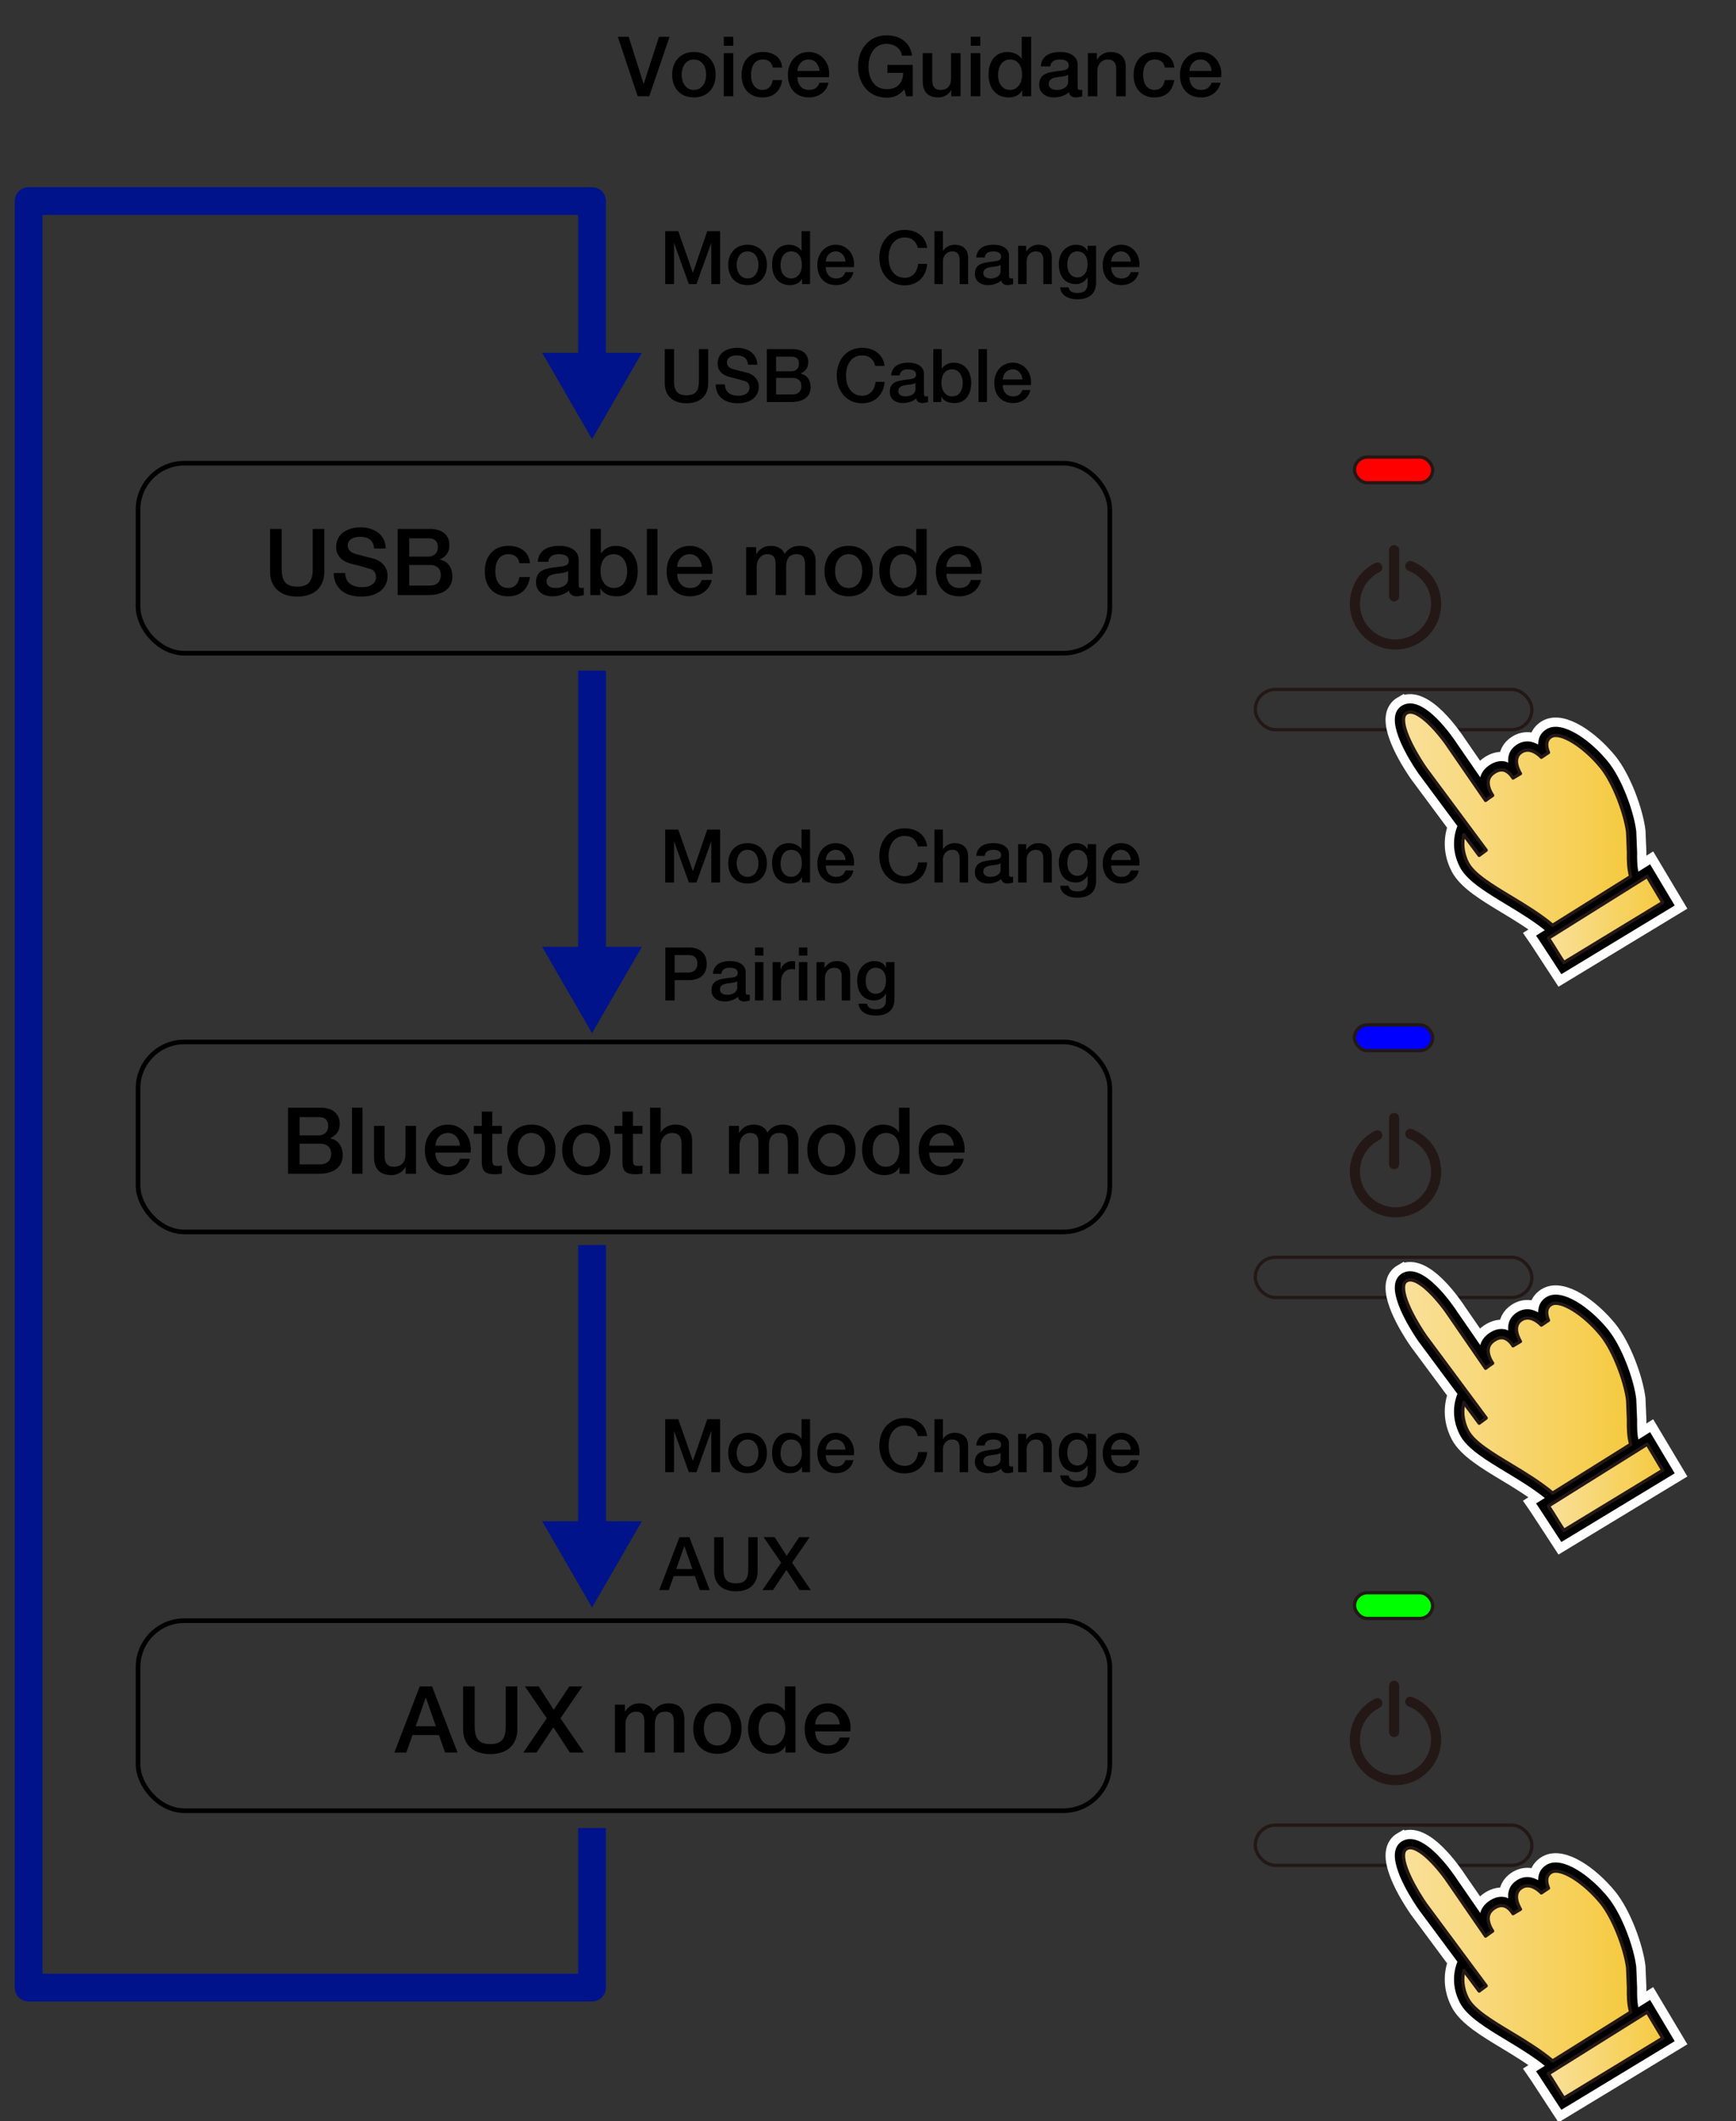 <?xml version="1.0" encoding="UTF-8"?>
<svg id="_レイヤー_1" data-name="レイヤー_1" xmlns="http://www.w3.org/2000/svg" version="1.1" xmlns:xlink="http://www.w3.org/1999/xlink" viewBox="0 0 375 458.113">
  <rect x="0" y="0" width="375" height="458.113" fill="#333333" stroke="none"/>
  <!-- Generator: Adobe Illustrator 29.1.0, SVG Export Plug-In . SVG Version: 2.1.0 Build 142)  -->
  <defs>
    <linearGradient id="_新規グラデーションスウォッチ_2" data-name="新規グラデーションスウォッチ 2" x1="334.48" y1="198.592" x2="359.175" y2="198.592" gradientUnits="userSpaceOnUse">
      <stop offset="0" stop-color="#f9e09a"/>
      <stop offset="1" stop-color="#f5ca40"/>
    </linearGradient>
    <linearGradient id="_新規グラデーションスウォッチ_21" data-name="新規グラデーションスウォッチ 2" x1="303.167" y1="176.824" x2="352.246" y2="176.824" xlink:href="#_新規グラデーションスウォッチ_2"/>
    <linearGradient id="_新規グラデーションスウォッチ_22" data-name="新規グラデーションスウォッチ 2" y1="321.234" y2="321.234" xlink:href="#_新規グラデーションスウォッチ_2"/>
    <linearGradient id="_新規グラデーションスウォッチ_23" data-name="新規グラデーションスウォッチ 2" x1="303.167" y1="299.465" x2="352.246" y2="299.465" xlink:href="#_新規グラデーションスウォッチ_2"/>
    <linearGradient id="_新規グラデーションスウォッチ_24" data-name="新規グラデーションスウォッチ 2" y1="443.875" y2="443.875" xlink:href="#_新規グラデーションスウォッチ_2"/>
    <linearGradient id="_新規グラデーションスウォッチ_25" data-name="新規グラデーションスウォッチ 2" x1="303.167" y1="422.107" x2="352.246" y2="422.107" xlink:href="#_新規グラデーションスウォッチ_2"/>
  </defs>
  <g>
    <g>
      <path d="M60.839,114.236v8.442c0,2.48.6,4.021,3.361,4.021,2.72,0,3.36-1.48,3.36-3.961v-8.502h2.501v9.242c0,3.581-2.441,5.381-5.861,5.381-3.401,0-5.861-1.82-5.861-5.381v-9.242h2.5Z"/>
      <path d="M83.321,118.458h-2.5v-.02c-.16-1.681-1.16-2.5-3.081-2.5-1.5,0-2.621.66-2.621,1.86,0,.94.6,1.56,1.82,1.88l3.821,1c1.221.32,2.961,1.48,2.961,3.701,0,2.821-2.321,4.481-5.681,4.481-3.581,0-5.901-1.82-5.961-5.101h2.5c.02,2.041,1.44,3.061,3.621,3.061,1.92,0,3.021-.9,3.021-2.161,0-.9-.44-1.521-1.18-1.76-.8-.26-1.42-.44-4.081-1.12-2.261-.561-3.341-1.821-3.341-3.681,0-2.9,2.621-4.201,5.221-4.201,3.101,0,5.461,1.68,5.481,4.561Z"/>
      <path d="M92.92,114.236c2.46,0,4.161,1.2,4.161,3.541,0,1.44-.7,2.42-2.041,3.041v.04c1.721.38,2.681,1.74,2.681,3.681,0,2.561-2,3.981-5.161,3.981h-6.661v-14.283h7.021ZM92.52,120.218c1.141,0,2.061-.7,2.061-2,0-1.32-.66-1.94-2.021-1.94h-4.161v3.941h4.121ZM92.88,126.479c1.42,0,2.34-.82,2.34-2.26,0-1.46-.96-2.201-2.34-2.201h-4.481v4.461h4.481Z"/>
      <path d="M114.481,121.638h-2.281c-.18-1.24-1.04-1.94-2.36-1.94-1.76,0-2.841,1.26-2.841,3.761,0,2,.96,3.541,2.741,3.541,1.3,0,2.221-.8,2.46-2.36h2.281c-.44,2.721-2.121,4.161-4.741,4.161-3.021,0-5.021-2.041-5.021-5.341s1.84-5.561,5.101-5.561c2.681,0,4.441,1.38,4.661,3.741Z"/>
      <path d="M125.001,120.838v5.441c0,.541.12.72.62.72.12,0,.32,0,.48-.04v1.581c-.58.16-1.18.26-1.44.26-1,0-1.6-.4-1.76-1.26-.82.82-2.321,1.26-3.581,1.26-2.04,0-3.541-1.121-3.541-3.021,0-1.94,1.14-2.7,2.681-3.021.78-.16,1.64-.26,2.601-.38,1.38-.16,1.8-.48,1.8-1.28,0-.9-.72-1.4-2.141-1.4-1.4,0-2.18.6-2.28,1.64h-2.281c.16-2.26,1.801-3.44,4.701-3.44,2.5,0,4.141,1.18,4.141,2.94ZM120.02,126.999c1.561,0,2.701-.78,2.701-1.9v-1.76c-.62.38-.92.38-2.5.58-1.5.18-2.161.72-2.161,1.661,0,.86.72,1.42,1.96,1.42Z"/>
      <path d="M129.799,114.236v5.281h.04c.66-1,1.88-1.62,3.081-1.62,3.221,0,4.841,2.38,4.841,5.501,0,2.781-1.38,5.401-4.461,5.401-1.42,0-2.841-.36-3.581-1.701h-.04v1.42h-2.161v-14.283h2.28ZM132.62,126.999c2.061,0,2.861-1.84,2.861-3.641,0-1.74-.9-3.661-2.881-3.661-2.121,0-2.88,1.8-2.88,3.661,0,1.78.88,3.641,2.9,3.641Z"/>
      <path d="M142.019,114.236v14.283h-2.28v-14.283h2.28Z"/>
      <path d="M153.92,123.158c0,.26-.02.521-.04.78h-7.602c0,1.701.98,3.061,2.781,3.061,1.26,0,2.101-.52,2.521-1.72h2.161c-.46,2.221-2.421,3.521-4.681,3.521-3.261,0-5.061-2.281-5.061-5.421,0-2.98,1.92-5.481,5.001-5.481,2.921,0,4.921,2.4,4.921,5.261ZM151.6,122.438c-.12-1.44-1.06-2.74-2.621-2.74-1.6,0-2.621,1.22-2.701,2.74h5.321Z"/>
      <path d="M169.48,119.618c.8-1.14,1.86-1.72,3.261-1.72,2.261,0,3.441,1.14,3.441,3.4v7.222h-2.281v-6.241c0-1.46-.14-2.581-1.88-2.581-1.66,0-2.2,1.2-2.2,2.681v6.141h-2.281v-6.721c0-1.28-.4-2.101-1.8-2.101-1.44,0-2.28,1.3-2.28,2.621v6.201h-2.281v-10.342h2.161v1.44h.06c.8-1.18,1.74-1.72,3.181-1.72,1.2,0,2.44.52,2.9,1.72Z"/>
      <path d="M188.541,123.338c0,3.221-1.98,5.461-5.221,5.461s-5.221-2.221-5.221-5.461c0-3.161,1.98-5.441,5.221-5.441s5.221,2.28,5.221,5.441ZM183.32,126.999c2.021,0,2.94-1.86,2.94-3.661,0-1.84-.9-3.641-2.96-3.641-1.98,0-2.921,1.82-2.921,3.641,0,1.78.92,3.661,2.941,3.661Z"/>
      <path d="M200.181,114.236v14.283h-2.161v-1.4h-.04c-.62,1.14-1.8,1.681-3.201,1.681-2.96,0-4.841-2.101-4.841-5.521s1.92-5.381,4.481-5.381c1.48,0,2.82.62,3.441,1.62h.04v-5.281h2.281ZM195.08,126.999c1.82,0,2.9-1.6,2.9-3.661,0-2.24-1.06-3.641-2.88-3.641s-2.881,1.56-2.881,3.761c0,2,1.081,3.541,2.861,3.541Z"/>
      <path d="M212.08,123.158c0,.26-.02.521-.04.78h-7.602c0,1.701.98,3.061,2.781,3.061,1.26,0,2.101-.52,2.521-1.72h2.161c-.46,2.221-2.421,3.521-4.681,3.521-3.261,0-5.061-2.281-5.061-5.421,0-2.98,1.92-5.481,5.001-5.481,2.921,0,4.921,2.4,4.921,5.261ZM209.76,122.438c-.12-1.44-1.06-2.74-2.621-2.74-1.6,0-2.621,1.22-2.701,2.74h5.321Z"/>
    </g>
    <rect x="29.825" y="100.038" width="209.906" height="41.038" rx="10" ry="10" fill="none" stroke="#000" stroke-miterlimit="10"/>
  </g>
  <g>
    <g>
      <path d="M69.231,239.236c2.46,0,4.161,1.2,4.161,3.541,0,1.44-.7,2.42-2.041,3.041v.04c1.721.38,2.681,1.74,2.681,3.681,0,2.561-2,3.981-5.161,3.981h-6.661v-14.283h7.021ZM68.831,245.218c1.141,0,2.061-.7,2.061-2,0-1.32-.66-1.94-2.021-1.94h-4.161v3.941h4.121ZM69.191,251.479c1.42,0,2.34-.82,2.34-2.26,0-1.46-.96-2.201-2.34-2.201h-4.481v4.461h4.481Z"/>
      <path d="M78.31,239.236v14.283h-2.28v-14.283h2.28Z"/>
      <path d="M83.07,243.177v6.421c0,1.541.58,2.4,1.98,2.4,1.701,0,2.541-1.02,2.541-2.74v-6.082h2.281v10.342h-2.241v-1.44h-.04c-.6,1.061-1.78,1.721-2.96,1.721-2.641,0-3.841-1.34-3.841-3.961v-6.662h2.281Z"/>
      <path d="M101.691,248.158c0,.26-.02.521-.04.78h-7.602c0,1.701.98,3.061,2.781,3.061,1.26,0,2.101-.52,2.521-1.72h2.161c-.46,2.221-2.421,3.521-4.681,3.521-3.261,0-5.061-2.281-5.061-5.421,0-2.98,1.92-5.481,5.001-5.481,2.921,0,4.921,2.4,4.921,5.261ZM99.371,247.438c-.12-1.44-1.06-2.74-2.621-2.74-1.6,0-2.621,1.22-2.701,2.74h5.321Z"/>
      <path d="M106.35,240.077v3.101h2.06v1.7h-2.06v5.642c0,1.08.26,1.3,1.14,1.3.42,0,.84-.04.92-.08v1.76c-.9.1-1.16.12-1.48.12-2.181,0-2.861-.7-2.861-2.781v-5.961h-1.72v-1.7h1.72v-3.101h2.281Z"/>
      <path d="M120.011,248.338c0,3.221-1.98,5.461-5.221,5.461s-5.221-2.221-5.221-5.461c0-3.161,1.98-5.441,5.221-5.441s5.221,2.28,5.221,5.441ZM114.79,251.999c2.021,0,2.94-1.86,2.94-3.661,0-1.84-.9-3.641-2.96-3.641-1.98,0-2.921,1.82-2.921,3.641,0,1.78.92,3.661,2.941,3.661Z"/>
      <path d="M131.871,248.338c0,3.221-1.98,5.461-5.221,5.461s-5.221-2.221-5.221-5.461c0-3.161,1.98-5.441,5.221-5.441s5.221,2.28,5.221,5.441ZM126.65,251.999c2.021,0,2.94-1.86,2.94-3.661,0-1.84-.9-3.641-2.96-3.641-1.98,0-2.921,1.82-2.921,3.641,0,1.78.92,3.661,2.941,3.661Z"/>
      <path d="M136.729,240.077v3.101h2.061v1.7h-2.061v5.642c0,1.08.26,1.3,1.141,1.3.42,0,.84-.04.92-.08v1.76c-.9.1-1.16.12-1.48.12-2.181,0-2.861-.7-2.861-2.781v-5.961h-1.72v-1.7h1.72v-3.101h2.28Z"/>
      <path d="M142.709,239.236v5.301h.04c.66-1.04,1.821-1.64,3.121-1.64,2.38,0,3.641,1.38,3.641,3.44v7.182h-2.28v-6.401c0-1.32-.4-2.42-2.021-2.42-1.581,0-2.5,1.3-2.5,2.661v6.161h-2.281v-14.283h2.281Z"/>
      <path d="M165.77,244.618c.8-1.14,1.86-1.72,3.261-1.72,2.261,0,3.441,1.14,3.441,3.4v7.222h-2.281v-6.241c0-1.46-.14-2.581-1.88-2.581-1.66,0-2.2,1.2-2.2,2.681v6.141h-2.281v-6.721c0-1.28-.4-2.101-1.8-2.101-1.44,0-2.28,1.3-2.28,2.621v6.201h-2.281v-10.342h2.161v1.44h.06c.8-1.18,1.74-1.72,3.181-1.72,1.2,0,2.44.52,2.9,1.72Z"/>
      <path d="M184.831,248.338c0,3.221-1.98,5.461-5.221,5.461s-5.221-2.221-5.221-5.461c0-3.161,1.98-5.441,5.221-5.441s5.221,2.28,5.221,5.441ZM179.609,251.999c2.021,0,2.94-1.86,2.94-3.661,0-1.84-.9-3.641-2.96-3.641-1.98,0-2.921,1.82-2.921,3.641,0,1.78.92,3.661,2.941,3.661Z"/>
      <path d="M196.47,239.236v14.283h-2.161v-1.4h-.04c-.62,1.14-1.8,1.681-3.201,1.681-2.96,0-4.841-2.101-4.841-5.521s1.92-5.381,4.481-5.381c1.48,0,2.821.62,3.441,1.62h.04v-5.281h2.281ZM191.369,251.999c1.82,0,2.9-1.6,2.9-3.661,0-2.24-1.06-3.641-2.88-3.641s-2.881,1.56-2.881,3.761c0,2,1.081,3.541,2.861,3.541Z"/>
      <path d="M208.37,248.158c0,.26-.02.521-.04.78h-7.602c0,1.701.98,3.061,2.781,3.061,1.26,0,2.101-.52,2.521-1.72h2.161c-.46,2.221-2.421,3.521-4.681,3.521-3.261,0-5.061-2.281-5.061-5.421,0-2.98,1.92-5.481,5.001-5.481,2.921,0,4.921,2.4,4.921,5.261ZM206.049,247.438c-.12-1.44-1.06-2.74-2.621-2.74-1.6,0-2.621,1.22-2.701,2.74h5.321Z"/>
    </g>
    <rect x="29.825" y="225.038" width="209.906" height="41.038" rx="10" ry="10" fill="none" stroke="#000" stroke-miterlimit="10"/>
  </g>
  <g>
    <g>
      <path d="M93.331,364.236l5.501,14.283h-2.681l-1.34-3.78h-5.701l-1.34,3.78h-2.581l5.481-14.283h2.661ZM91.95,366.697l-2.161,6.142h4.361l-2.14-6.142h-.06Z"/>
      <path d="M102.529,364.236v8.442c0,2.48.6,4.021,3.361,4.021,2.72,0,3.36-1.48,3.36-3.961v-8.502h2.501v9.242c0,3.581-2.441,5.381-5.861,5.381-3.401,0-5.861-1.82-5.861-5.381v-9.242h2.5Z"/>
      <path d="M116.369,364.236l3.241,5.041,3.381-5.041h2.8l-4.721,6.882,5.061,7.401h-3.041l-3.561-5.461-3.621,5.461h-2.861l5.061-7.401-4.721-6.882h2.98Z"/>
      <path d="M141.13,369.618c.8-1.141,1.86-1.721,3.261-1.721,2.261,0,3.441,1.141,3.441,3.4v7.222h-2.281v-6.241c0-1.46-.14-2.58-1.88-2.58-1.66,0-2.2,1.2-2.2,2.681v6.141h-2.281v-6.721c0-1.28-.4-2.101-1.8-2.101-1.44,0-2.28,1.3-2.28,2.62v6.201h-2.281v-10.342h2.161v1.44h.06c.8-1.181,1.74-1.721,3.181-1.721,1.2,0,2.44.521,2.9,1.721Z"/>
      <path d="M160.19,373.339c0,3.221-1.98,5.461-5.221,5.461s-5.221-2.221-5.221-5.461c0-3.161,1.98-5.441,5.221-5.441s5.221,2.28,5.221,5.441ZM154.969,376.999c2.021,0,2.94-1.86,2.94-3.66,0-1.841-.9-3.641-2.96-3.641-1.98,0-2.921,1.82-2.921,3.641,0,1.78.92,3.66,2.941,3.66Z"/>
      <path d="M171.83,364.236v14.283h-2.161v-1.4h-.04c-.62,1.141-1.8,1.681-3.201,1.681-2.96,0-4.841-2.101-4.841-5.521s1.92-5.381,4.481-5.381c1.48,0,2.82.62,3.441,1.62h.04v-5.281h2.281ZM166.729,376.999c1.82,0,2.9-1.6,2.9-3.66,0-2.24-1.06-3.641-2.88-3.641s-2.881,1.56-2.881,3.761c0,2,1.081,3.54,2.861,3.54Z"/>
      <path d="M183.729,373.158c0,.261-.02.521-.04.78h-7.602c0,1.701.98,3.061,2.781,3.061,1.26,0,2.101-.52,2.521-1.72h2.161c-.46,2.221-2.421,3.521-4.681,3.521-3.261,0-5.061-2.28-5.061-5.421,0-2.98,1.92-5.481,5.001-5.481,2.921,0,4.921,2.4,4.921,5.261ZM181.409,372.438c-.12-1.44-1.06-2.74-2.621-2.74-1.6,0-2.621,1.22-2.701,2.74h5.321Z"/>
    </g>
    <rect x="29.825" y="350.038" width="209.906" height="41.038" rx="10" ry="10" fill="none" stroke="#000" stroke-miterlimit="10"/>
  </g>
  <g>
    <line x1="127.887" y1="268.906" x2="127.887" y2="331.708" fill="none" stroke="#00138b" stroke-miterlimit="10" stroke-width="6"/>
    <polygon points="117.116 328.557 127.886 347.208 138.656 328.557 117.116 328.557" fill="#00138b"/>
  </g>
  <g>
    <line x1="127.887" y1="144.849" x2="127.887" y2="207.651" fill="none" stroke="#00138b" stroke-miterlimit="10" stroke-width="6"/>
    <polygon points="117.116 204.5 127.886 223.151 138.656 204.5 117.116 204.5" fill="#00138b"/>
  </g>
  <g>
    <polyline points="127.887 394.811 127.887 429.283 6.189 429.283 6.189 43.434 127.887 43.434 127.887 79.349" fill="none" stroke="#00138b" stroke-linejoin="round" stroke-width="6"/>
    <polygon points="117.116 76.198 127.886 94.849 138.656 76.198 117.116 76.198" fill="#00138b"/>
  </g>
  <g>
    <path d="M146.511,49.93l3.153,8.948h.032l3.073-8.948h2.785v11.429h-1.905v-8.819h-.032l-3.169,8.819h-1.649l-3.169-8.819h-.032v8.819h-1.905v-11.429h2.817Z"/>
    <path d="M165.665,57.213c0,2.577-1.584,4.37-4.178,4.37s-4.178-1.777-4.178-4.37c0-2.529,1.584-4.354,4.178-4.354s4.178,1.825,4.178,4.354ZM161.487,60.142c1.617,0,2.353-1.489,2.353-2.929,0-1.473-.72-2.914-2.369-2.914-1.584,0-2.337,1.457-2.337,2.914,0,1.424.736,2.929,2.353,2.929Z"/>
    <path d="M174.977,49.93v11.429h-1.729v-1.121h-.032c-.496.913-1.44,1.345-2.561,1.345-2.369,0-3.874-1.681-3.874-4.418s1.537-4.306,3.585-4.306c1.185,0,2.257.496,2.753,1.296h.032v-4.226h1.825ZM170.895,60.142c1.457,0,2.321-1.281,2.321-2.929,0-1.793-.848-2.914-2.305-2.914s-2.305,1.249-2.305,3.009c0,1.601.865,2.833,2.289,2.833Z"/>
    <path d="M184.497,57.069c0,.208-.016.416-.032.624h-6.083c0,1.36.785,2.449,2.225,2.449,1.008,0,1.681-.417,2.017-1.377h1.729c-.368,1.777-1.937,2.817-3.746,2.817-2.609,0-4.05-1.825-4.05-4.338,0-2.385,1.537-4.386,4.002-4.386,2.337,0,3.938,1.921,3.938,4.21ZM182.64,56.493c-.096-1.153-.848-2.193-2.097-2.193-1.281,0-2.097.977-2.161,2.193h4.258Z"/>
    <path d="M200.273,53.563h-2.001c-.4-1.521-1.345-2.273-2.849-2.273-2.177,0-3.474,1.809-3.474,4.354,0,2.529,1.281,4.354,3.474,4.354,1.633,0,2.705-1.153,2.913-2.994h1.953c-.208,2.737-2.049,4.626-4.866,4.626-1.617,0-2.929-.576-3.954-1.697-1.008-1.136-1.521-2.577-1.521-4.29,0-3.265,2.033-5.986,5.474-5.986,2.641,0,4.594,1.489,4.85,3.906Z"/>
    <path d="M203.678,49.93v4.242h.032c.528-.832,1.457-1.312,2.497-1.312,1.905,0,2.914,1.104,2.914,2.753v5.746h-1.825v-5.122c0-1.057-.32-1.937-1.616-1.937-1.265,0-2.001,1.041-2.001,2.129v4.93h-1.825v-11.429h1.825Z"/>
    <path d="M217.967,55.212v4.354c0,.432.096.576.496.576.096,0,.256,0,.384-.032v1.265c-.464.128-.944.208-1.152.208-.8,0-1.281-.32-1.409-1.008-.656.656-1.857,1.008-2.865,1.008-1.632,0-2.833-.896-2.833-2.417,0-1.553.913-2.161,2.145-2.417.624-.128,1.312-.208,2.081-.304,1.104-.128,1.441-.384,1.441-1.024,0-.72-.577-1.121-1.713-1.121-1.121,0-1.745.48-1.825,1.313h-1.825c.128-1.809,1.44-2.753,3.761-2.753,2.001,0,3.313.944,3.313,2.353ZM213.982,60.142c1.249,0,2.161-.625,2.161-1.521v-1.408c-.496.304-.736.304-2.001.464-1.2.144-1.729.576-1.729,1.329,0,.688.576,1.137,1.569,1.137Z"/>
    <path d="M227.2,55.612v5.746h-1.825v-5.17c0-1.057-.368-1.889-1.617-1.889-1.281,0-2.001,1.057-2.001,2.129v4.93h-1.825v-8.275h1.729v1.216l.032.032c.592-.96,1.537-1.473,2.593-1.473,1.905,0,2.914,1.088,2.914,2.753Z"/>
    <path d="M234.911,54.22h.032v-1.137h1.825v7.923c0,2.305-1.344,3.633-4.049,3.633-2.081,0-3.57-.928-3.714-2.577h1.825c.16.8.705,1.217,1.985,1.217,1.425,0,2.129-.736,2.129-2.065v-1.312h-.032c-.544.928-1.441,1.457-2.481,1.457-2.337,0-3.714-1.617-3.714-4.338,0-2.385,1.537-4.162,3.746-4.162,1.121,0,2.017.464,2.449,1.361ZM232.718,59.918c1.376,0,2.225-1.137,2.225-2.881,0-1.648-.832-2.737-2.225-2.737-1.377,0-2.177,1.169-2.177,2.881,0,1.569.833,2.737,2.177,2.737Z"/>
    <path d="M246.144,57.069c0,.208-.016.416-.032.624h-6.083c0,1.36.785,2.449,2.225,2.449,1.008,0,1.681-.417,2.017-1.377h1.729c-.368,1.777-1.937,2.817-3.746,2.817-2.609,0-4.05-1.825-4.05-4.338,0-2.385,1.537-4.386,4.002-4.386,2.337,0,3.938,1.921,3.938,4.21ZM244.287,56.493c-.096-1.153-.848-2.193-2.097-2.193-1.281,0-2.097.977-2.161,2.193h4.258Z"/>
  </g>
  <g>
    <path d="M145.599,75.401v6.755c0,1.985.48,3.217,2.689,3.217,2.177,0,2.689-1.185,2.689-3.169v-6.803h2.001v7.395c0,2.865-1.953,4.306-4.69,4.306-2.721,0-4.69-1.457-4.69-4.306v-7.395h2.001Z"/>
    <path d="M163.585,78.779h-2.001v-.016c-.128-1.344-.928-2-2.465-2-1.201,0-2.097.528-2.097,1.488,0,.752.48,1.249,1.457,1.505l3.057.8c.976.256,2.369,1.185,2.369,2.961,0,2.257-1.856,3.585-4.545,3.585-2.865,0-4.722-1.457-4.77-4.082h2c.016,1.633,1.153,2.449,2.897,2.449,1.537,0,2.417-.721,2.417-1.729,0-.72-.352-1.216-.944-1.409-.641-.208-1.137-.352-3.266-.896-1.809-.448-2.673-1.457-2.673-2.945,0-2.321,2.097-3.361,4.178-3.361,2.481,0,4.37,1.345,4.386,3.649Z"/>
    <path d="M171.265,75.401c1.969,0,3.329.96,3.329,2.833,0,1.153-.56,1.937-1.633,2.433v.032c1.377.304,2.145,1.393,2.145,2.945,0,2.049-1.601,3.185-4.129,3.185h-5.331v-11.429h5.619ZM170.944,80.188c.912,0,1.648-.561,1.648-1.601,0-1.057-.528-1.553-1.616-1.553h-3.33v3.153h3.297ZM171.232,85.197c1.137,0,1.873-.656,1.873-1.809,0-1.168-.768-1.761-1.873-1.761h-3.585v3.569h3.585Z"/>
    <path d="M191.074,79.035h-2.001c-.4-1.521-1.345-2.273-2.849-2.273-2.177,0-3.474,1.809-3.474,4.354,0,2.529,1.281,4.354,3.474,4.354,1.633,0,2.705-1.153,2.913-2.994h1.953c-.208,2.737-2.049,4.626-4.866,4.626-1.617,0-2.929-.576-3.954-1.697-1.008-1.136-1.521-2.577-1.521-4.29,0-3.265,2.033-5.986,5.474-5.986,2.641,0,4.594,1.489,4.85,3.906Z"/>
    <path d="M199.584,80.684v4.354c0,.432.096.576.496.576.096,0,.256,0,.384-.032v1.265c-.464.128-.944.208-1.152.208-.8,0-1.281-.32-1.409-1.008-.656.656-1.857,1.008-2.865,1.008-1.632,0-2.833-.896-2.833-2.417,0-1.553.913-2.161,2.145-2.417.624-.128,1.312-.208,2.081-.304,1.104-.128,1.441-.384,1.441-1.024,0-.72-.577-1.121-1.713-1.121-1.121,0-1.745.48-1.825,1.313h-1.825c.128-1.809,1.44-2.753,3.761-2.753,2.001,0,3.313.944,3.313,2.353ZM195.599,85.614c1.249,0,2.161-.625,2.161-1.521v-1.408c-.496.304-.736.304-2.001.464-1.2.144-1.729.576-1.729,1.329,0,.688.576,1.137,1.569,1.137Z"/>
    <path d="M203.422,75.401v4.226h.032c.528-.8,1.504-1.296,2.465-1.296,2.577,0,3.874,1.905,3.874,4.402,0,2.225-1.104,4.322-3.569,4.322-1.136,0-2.273-.288-2.865-1.36h-.032v1.136h-1.729v-11.429h1.825ZM205.679,85.614c1.649,0,2.289-1.473,2.289-2.914,0-1.393-.72-2.929-2.305-2.929-1.697,0-2.305,1.441-2.305,2.929,0,1.425.705,2.914,2.321,2.914Z"/>
    <path d="M213.198,75.401v11.429h-1.825v-11.429h1.825Z"/>
    <path d="M222.721,82.541c0,.208-.016.416-.032.624h-6.083c0,1.36.785,2.449,2.225,2.449,1.008,0,1.681-.417,2.017-1.377h1.729c-.368,1.777-1.937,2.817-3.746,2.817-2.609,0-4.05-1.825-4.05-4.338,0-2.385,1.537-4.386,4.002-4.386,2.337,0,3.938,1.921,3.938,4.21ZM220.864,81.964c-.096-1.153-.848-2.193-2.097-2.193-1.281,0-2.097.977-2.161,2.193h4.258Z"/>
  </g>
  <g>
    <path d="M146.511,179.175l3.153,8.948h.032l3.073-8.948h2.785v11.429h-1.905v-8.819h-.032l-3.169,8.819h-1.649l-3.169-8.819h-.032v8.819h-1.905v-11.429h2.817Z"/>
    <path d="M165.665,186.458c0,2.577-1.584,4.37-4.178,4.37s-4.178-1.777-4.178-4.37c0-2.529,1.584-4.354,4.178-4.354s4.178,1.825,4.178,4.354ZM161.487,189.387c1.617,0,2.353-1.489,2.353-2.929,0-1.473-.72-2.914-2.369-2.914-1.584,0-2.337,1.457-2.337,2.914,0,1.424.736,2.929,2.353,2.929Z"/>
    <path d="M174.977,179.175v11.429h-1.729v-1.121h-.032c-.496.913-1.44,1.345-2.561,1.345-2.369,0-3.874-1.681-3.874-4.418s1.537-4.306,3.585-4.306c1.185,0,2.257.496,2.753,1.296h.032v-4.226h1.825ZM170.895,189.387c1.457,0,2.321-1.281,2.321-2.929,0-1.793-.848-2.914-2.305-2.914s-2.305,1.249-2.305,3.009c0,1.601.865,2.833,2.289,2.833Z"/>
    <path d="M184.497,186.314c0,.208-.016.416-.032.624h-6.083c0,1.36.785,2.449,2.225,2.449,1.008,0,1.681-.417,2.017-1.377h1.729c-.368,1.777-1.937,2.817-3.746,2.817-2.609,0-4.05-1.825-4.05-4.338,0-2.385,1.537-4.386,4.002-4.386,2.337,0,3.938,1.921,3.938,4.21ZM182.64,185.738c-.096-1.153-.848-2.193-2.097-2.193-1.281,0-2.097.977-2.161,2.193h4.258Z"/>
    <path d="M200.273,182.809h-2.001c-.4-1.521-1.345-2.273-2.849-2.273-2.177,0-3.474,1.809-3.474,4.354,0,2.529,1.281,4.354,3.474,4.354,1.633,0,2.705-1.153,2.913-2.994h1.953c-.208,2.737-2.049,4.626-4.866,4.626-1.617,0-2.929-.576-3.954-1.697-1.008-1.136-1.521-2.577-1.521-4.29,0-3.265,2.033-5.986,5.474-5.986,2.641,0,4.594,1.489,4.85,3.906Z"/>
    <path d="M203.678,179.175v4.242h.032c.528-.832,1.457-1.312,2.497-1.312,1.905,0,2.914,1.104,2.914,2.753v5.746h-1.825v-5.122c0-1.057-.32-1.937-1.616-1.937-1.265,0-2.001,1.041-2.001,2.129v4.93h-1.825v-11.429h1.825Z"/>
    <path d="M217.967,184.457v4.354c0,.432.096.576.496.576.096,0,.256,0,.384-.032v1.265c-.464.128-.944.208-1.152.208-.8,0-1.281-.32-1.409-1.008-.656.656-1.857,1.008-2.865,1.008-1.632,0-2.833-.896-2.833-2.417,0-1.553.913-2.161,2.145-2.417.624-.128,1.312-.208,2.081-.304,1.104-.128,1.441-.384,1.441-1.024,0-.72-.577-1.121-1.713-1.121-1.121,0-1.745.48-1.825,1.313h-1.825c.128-1.809,1.44-2.753,3.761-2.753,2.001,0,3.313.944,3.313,2.353ZM213.982,189.387c1.249,0,2.161-.625,2.161-1.521v-1.408c-.496.304-.736.304-2.001.464-1.2.144-1.729.576-1.729,1.329,0,.688.576,1.137,1.569,1.137Z"/>
    <path d="M227.2,184.857v5.746h-1.825v-5.17c0-1.057-.368-1.889-1.617-1.889-1.281,0-2.001,1.057-2.001,2.129v4.93h-1.825v-8.275h1.729v1.216l.032.032c.592-.96,1.537-1.473,2.593-1.473,1.905,0,2.914,1.088,2.914,2.753Z"/>
    <path d="M234.911,183.465h.032v-1.137h1.825v7.923c0,2.305-1.344,3.633-4.049,3.633-2.081,0-3.57-.928-3.714-2.577h1.825c.16.8.705,1.217,1.985,1.217,1.425,0,2.129-.736,2.129-2.065v-1.312h-.032c-.544.928-1.441,1.457-2.481,1.457-2.337,0-3.714-1.617-3.714-4.338,0-2.385,1.537-4.162,3.746-4.162,1.121,0,2.017.464,2.449,1.361ZM232.718,189.163c1.376,0,2.225-1.137,2.225-2.881,0-1.648-.832-2.737-2.225-2.737-1.377,0-2.177,1.169-2.177,2.881,0,1.569.833,2.737,2.177,2.737Z"/>
    <path d="M246.144,186.314c0,.208-.016.416-.032.624h-6.083c0,1.36.785,2.449,2.225,2.449,1.008,0,1.681-.417,2.017-1.377h1.729c-.368,1.777-1.937,2.817-3.746,2.817-2.609,0-4.05-1.825-4.05-4.338,0-2.385,1.537-4.386,4.002-4.386,2.337,0,3.938,1.921,3.938,4.21ZM244.287,185.738c-.096-1.153-.848-2.193-2.097-2.193-1.281,0-2.097.977-2.161,2.193h4.258Z"/>
  </g>
  <g>
    <path d="M148.848,204.646c2.449,0,3.81,1.345,3.81,3.538,0,2.225-1.393,3.505-3.81,3.505h-3.121v4.386h-2.001v-11.429h5.122ZM148.704,210.057c1.057,0,1.953-.64,1.953-1.889,0-1.28-.688-1.889-1.905-1.889h-3.025v3.777h2.977Z"/>
    <path d="M161.073,209.929v4.354c0,.432.096.576.496.576.096,0,.256,0,.384-.032v1.265c-.464.128-.944.208-1.152.208-.8,0-1.281-.32-1.409-1.008-.656.656-1.857,1.008-2.865,1.008-1.632,0-2.833-.896-2.833-2.417,0-1.553.913-2.161,2.145-2.417.624-.128,1.312-.208,2.081-.304,1.104-.128,1.441-.384,1.441-1.024,0-.72-.577-1.121-1.713-1.121-1.121,0-1.745.48-1.825,1.313h-1.825c.128-1.809,1.44-2.753,3.761-2.753,2.001,0,3.313.944,3.313,2.353ZM157.087,214.859c1.249,0,2.161-.625,2.161-1.521v-1.408c-.496.304-.736.304-2.001.464-1.2.144-1.729.576-1.729,1.329,0,.688.576,1.137,1.569,1.137Z"/>
    <path d="M164.911,204.646v1.729h-1.825v-1.729h1.825ZM164.911,207.8v8.275h-1.825v-8.275h1.825Z"/>
    <path d="M171.744,207.624v1.761c-.272-.048-.528-.08-.785-.08-1.36,0-2.241,1.184-2.241,2.769v4.001h-1.825v-8.275h1.712v1.601h.032c.256-1.056,1.489-1.825,2.417-1.825.352,0,.416,0,.688.048Z"/>
    <path d="M174.398,204.646v1.729h-1.825v-1.729h1.825ZM174.398,207.8v8.275h-1.825v-8.275h1.825Z"/>
    <path d="M183.649,210.329v5.746h-1.825v-5.17c0-1.057-.368-1.889-1.617-1.889-1.281,0-2.001,1.057-2.001,2.129v4.93h-1.825v-8.275h1.729v1.216l.032.032c.592-.96,1.537-1.473,2.593-1.473,1.905,0,2.914,1.088,2.914,2.753Z"/>
    <path d="M191.36,208.937h.032v-1.137h1.825v7.923c0,2.305-1.344,3.633-4.049,3.633-2.081,0-3.57-.928-3.714-2.577h1.825c.16.8.705,1.217,1.985,1.217,1.425,0,2.129-.736,2.129-2.065v-1.312h-.032c-.544.928-1.441,1.457-2.481,1.457-2.337,0-3.714-1.617-3.714-4.338,0-2.385,1.537-4.162,3.746-4.162,1.121,0,2.017.464,2.449,1.361ZM189.167,214.635c1.376,0,2.225-1.137,2.225-2.881,0-1.648-.832-2.737-2.225-2.737-1.377,0-2.177,1.169-2.177,2.881,0,1.569.833,2.737,2.177,2.737Z"/>
  </g>
  <g>
    <path d="M146.511,306.533l3.153,8.948h.032l3.073-8.948h2.785v11.429h-1.905v-8.819h-.032l-3.169,8.819h-1.649l-3.169-8.819h-.032v8.819h-1.905v-11.429h2.817Z"/>
    <path d="M165.665,313.816c0,2.577-1.584,4.37-4.178,4.37s-4.178-1.777-4.178-4.37c0-2.529,1.584-4.354,4.178-4.354s4.178,1.824,4.178,4.354ZM161.487,316.746c1.617,0,2.353-1.489,2.353-2.93,0-1.473-.72-2.913-2.369-2.913-1.584,0-2.337,1.457-2.337,2.913,0,1.425.736,2.93,2.353,2.93Z"/>
    <path d="M174.977,306.533v11.429h-1.729v-1.12h-.032c-.496.912-1.44,1.345-2.561,1.345-2.369,0-3.874-1.681-3.874-4.418s1.537-4.306,3.585-4.306c1.185,0,2.257.496,2.753,1.296h.032v-4.226h1.825ZM170.895,316.746c1.457,0,2.321-1.281,2.321-2.93,0-1.793-.848-2.913-2.305-2.913s-2.305,1.248-2.305,3.009c0,1.601.865,2.834,2.289,2.834Z"/>
    <path d="M184.497,313.673c0,.208-.016.416-.032.624h-6.083c0,1.36.785,2.449,2.225,2.449,1.008,0,1.681-.417,2.017-1.377h1.729c-.368,1.776-1.937,2.817-3.746,2.817-2.609,0-4.05-1.825-4.05-4.338,0-2.385,1.537-4.386,4.002-4.386,2.337,0,3.938,1.921,3.938,4.21ZM182.64,313.097c-.096-1.153-.848-2.193-2.097-2.193-1.281,0-2.097.977-2.161,2.193h4.258Z"/>
    <path d="M200.273,310.167h-2.001c-.4-1.521-1.345-2.272-2.849-2.272-2.177,0-3.474,1.809-3.474,4.354,0,2.529,1.281,4.354,3.474,4.354,1.633,0,2.705-1.152,2.913-2.993h1.953c-.208,2.737-2.049,4.626-4.866,4.626-1.617,0-2.929-.576-3.954-1.697-1.008-1.136-1.521-2.576-1.521-4.289,0-3.266,2.033-5.986,5.474-5.986,2.641,0,4.594,1.488,4.85,3.905Z"/>
    <path d="M203.678,306.533v4.242h.032c.528-.832,1.457-1.312,2.497-1.312,1.905,0,2.914,1.104,2.914,2.753v5.746h-1.825v-5.122c0-1.057-.32-1.937-1.616-1.937-1.265,0-2.001,1.04-2.001,2.129v4.93h-1.825v-11.429h1.825Z"/>
    <path d="M217.967,311.815v4.354c0,.432.096.576.496.576.096,0,.256,0,.384-.032v1.265c-.464.128-.944.208-1.152.208-.8,0-1.281-.32-1.409-1.009-.656.656-1.857,1.009-2.865,1.009-1.632,0-2.833-.896-2.833-2.417,0-1.553.913-2.161,2.145-2.417.624-.128,1.312-.208,2.081-.305,1.104-.128,1.441-.384,1.441-1.024,0-.72-.577-1.12-1.713-1.12-1.121,0-1.745.48-1.825,1.312h-1.825c.128-1.809,1.44-2.753,3.761-2.753,2.001,0,3.313.944,3.313,2.353ZM213.982,316.746c1.249,0,2.161-.625,2.161-1.521v-1.408c-.496.305-.736.305-2.001.464-1.2.145-1.729.576-1.729,1.329,0,.688.576,1.137,1.569,1.137Z"/>
    <path d="M227.2,312.216v5.746h-1.825v-5.17c0-1.057-.368-1.889-1.617-1.889-1.281,0-2.001,1.057-2.001,2.129v4.93h-1.825v-8.275h1.729v1.217l.032.032c.592-.961,1.537-1.473,2.593-1.473,1.905,0,2.914,1.088,2.914,2.753Z"/>
    <path d="M234.911,310.823h.032v-1.137h1.825v7.924c0,2.305-1.344,3.633-4.049,3.633-2.081,0-3.57-.928-3.714-2.577h1.825c.16.801.705,1.217,1.985,1.217,1.425,0,2.129-.736,2.129-2.064v-1.312h-.032c-.544.928-1.441,1.456-2.481,1.456-2.337,0-3.714-1.616-3.714-4.338,0-2.385,1.537-4.161,3.746-4.161,1.121,0,2.017.464,2.449,1.36ZM232.718,316.521c1.376,0,2.225-1.137,2.225-2.881,0-1.648-.832-2.737-2.225-2.737-1.377,0-2.177,1.169-2.177,2.881,0,1.569.833,2.737,2.177,2.737Z"/>
    <path d="M246.144,313.673c0,.208-.016.416-.032.624h-6.083c0,1.36.785,2.449,2.225,2.449,1.008,0,1.681-.417,2.017-1.377h1.729c-.368,1.776-1.937,2.817-3.746,2.817-2.609,0-4.05-1.825-4.05-4.338,0-2.385,1.537-4.386,4.002-4.386,2.337,0,3.938,1.921,3.938,4.21ZM244.287,313.097c-.096-1.153-.848-2.193-2.097-2.193-1.281,0-2.097.977-2.161,2.193h4.258Z"/>
  </g>
  <g>
    <path d="M148.912,332.005l4.402,11.429h-2.145l-1.073-3.025h-4.562l-1.073,3.025h-2.064l4.386-11.429h2.128ZM147.808,333.974l-1.729,4.914h3.49l-1.713-4.914h-.048Z"/>
    <path d="M156.271,332.005v6.755c0,1.985.48,3.218,2.689,3.218,2.177,0,2.689-1.185,2.689-3.17v-6.803h2.001v7.396c0,2.865-1.953,4.306-4.69,4.306-2.721,0-4.69-1.457-4.69-4.306v-7.396h2.001Z"/>
    <path d="M167.342,332.005l2.593,4.034,2.705-4.034h2.241l-3.777,5.507,4.05,5.922h-2.433l-2.849-4.369-2.897,4.369h-2.289l4.049-5.922-3.777-5.507h2.385Z"/>
  </g>
  <rect x="271.157" y="148.909" width="59.752" height="8.691" rx="4.346" ry="4.346" fill="none" stroke="#231815" stroke-miterlimit="10" stroke-width=".709"/>
  <rect x="292.592" y="98.716" width="16.882" height="5.562" rx="2.781" ry="2.781" fill="red" stroke="#231815" stroke-miterlimit="10" stroke-width=".709"/>
  <path d="M303.624,121.854c-.218.56.061,1.192.621,1.411,2.969,1.16,4.888,3.971,4.888,7.16,0,4.239-3.448,7.686-7.686,7.686s-7.685-3.447-7.685-7.686c0-2.928,1.627-5.562,4.249-6.875.538-.27.755-.924.485-1.462-.27-.538-.923-.756-1.46-.487-3.364,1.686-5.455,5.067-5.455,8.824,0,5.439,4.426,9.865,9.865,9.865s9.864-4.426,9.864-9.865c0-4.093-2.464-7.701-6.276-9.191-.56-.218-1.19.058-1.411.619Z" fill="#231815"/>
  <path d="M300.057,118.826v9.986c0,.602.486,1.089,1.089,1.089s1.088-.488,1.088-1.089v-9.986c0-.602-.485-1.089-1.088-1.089s-1.089.487-1.089,1.089Z" fill="#231815"/>
  <g>
    <path d="M302.883,152.382c-.77.445-1.285,1.176-1.484,2.105-.887,4.074,4.434,11.77,5.043,12.633l8.379,11.293c-.578,1.426-1.543,4.898.551,8.898,1.539,2.953,5.719,5.465,10.133,8.125,2.836,1.711,5.726,3.481,8.195,5.461l-1.891,1.184.563.816,4.902,7.508,24.484-14.832-5.316-8.902-2.535,1.59c-.285-1.34-.278-2.715-.266-4.238l-.188-4.52c-.528-4.277-3.106-11.308-6.094-14.988-3.902-4.781-9.828-8.906-13.136-7.11-1.516.828-1.949,2.133-1.953,3.391-.672-.336-1.383-.637-2.164-.66-.93-.043-1.922.231-2.867.988-1.266,1.008-1.539,2.336-1.453,3.61-.18-.078-.328-.188-.528-.234-.258-.063-.512-.098-.769-.106-.946-.039-1.898.277-2.844.926-.992.688-1.613,1.555-1.887,2.57l-4.949-7.172c-.726-1.11-7.316-11.024-11.926-8.336Z" fill="#fff" stroke="#fff" stroke-width="4"/>
    <path d="M302.883,152.382c-.77.445-1.285,1.176-1.484,2.105-.887,4.074,4.434,11.77,5.043,12.633l8.379,11.293c-.578,1.426-1.543,4.898.551,8.898,1.539,2.953,5.719,5.465,10.133,8.125,2.836,1.711,5.726,3.481,8.195,5.461l-1.891,1.184.563.816,4.902,7.508,24.484-14.832-5.316-8.902-2.535,1.59c-.285-1.34-.278-2.715-.266-4.238l-.188-4.52c-.528-4.277-3.106-11.308-6.094-14.988-3.902-4.781-9.828-8.906-13.136-7.11-1.516.828-1.949,2.133-1.953,3.391-.672-.336-1.383-.637-2.164-.66-.93-.043-1.922.231-2.867.988-1.266,1.008-1.539,2.336-1.453,3.61-.18-.078-.328-.188-.528-.234-.258-.063-.512-.098-.769-.106-.946-.039-1.898.277-2.844.926-.992.688-1.613,1.555-1.887,2.57l-4.949-7.172c-.726-1.11-7.316-11.024-11.926-8.336Z"/>
    <path d="M359.175,194.913c-1.461.859-19.996,12.184-21.351,12.984-.68-.969-2.598-4.192-3.344-5.266,1.5-.946,19.875-12.438,21.332-13.344.676,1.133,2.692,4.508,3.363,5.625Z" fill="url(#_新規グラデーションスウォッチ_2)" stroke="#231815" stroke-linejoin="round" stroke-width=".709"/>
    <path d="M320.808,172.741c.016.016.02.027.024.039l.059.074s.012.028.012.028l.797-.582.734-.512-.09-.133c-.246-.379-1.066-1.742-.844-3.054.121-.684.512-1.254,1.215-1.734.61-.414,1.172-.61,1.711-.59.125.004.258.02.383.051,1.219.281,1.969,1.641,1.977,1.648h.012c.008.012.012.047.028.062l1.617-.957c-.008-.004-.039-.059-.039-.059-.07-.117-1.836-2.957.008-4.43,2.094-1.68,4.446.852,4.539.969l1.547-1.039c-.113-.258-1.125-2.508.633-3.465,1.973-1.074,7.008,2.031,10.766,6.637,2.742,3.383,5.207,10.113,5.696,14.039l.172,4.273c-.02,1.812.004,3.524.484,5.297l-16.859,10.547c-2.672-2.242-5.832-4.172-8.914-6.032-4.188-2.516-8.133-4.89-9.438-7.367-1.305-2.508-1.164-4.734-.832-6.168l3.316,4.468,1.516-1.121-13.07-17.617c-1.512-2.141-5.336-8.352-4.734-11.129.094-.418.289-.695.598-.879,2.41-1.406,7.383,4.617,9.418,7.75l7.562,10.984Z" fill="url(#_新規グラデーションスウォッチ_21)" stroke="#231815" stroke-linejoin="round" stroke-width=".709"/>
  </g>
  <rect x="271.157" y="271.55" width="59.752" height="8.691" rx="4.346" ry="4.346" fill="none" stroke="#231815" stroke-miterlimit="10" stroke-width=".709"/>
  <rect x="292.592" y="221.358" width="16.882" height="5.562" rx="2.781" ry="2.781" fill="blue" stroke="#231815" stroke-miterlimit="10" stroke-width=".709"/>
  <path d="M303.624,244.495c-.218.56.061,1.192.621,1.411,2.969,1.16,4.888,3.971,4.888,7.16,0,4.239-3.448,7.686-7.686,7.686s-7.685-3.447-7.685-7.686c0-2.928,1.627-5.562,4.249-6.875.538-.27.755-.924.485-1.462-.27-.538-.923-.756-1.46-.487-3.364,1.686-5.455,5.067-5.455,8.824,0,5.439,4.426,9.865,9.865,9.865s9.864-4.426,9.864-9.865c0-4.093-2.464-7.701-6.276-9.191-.56-.218-1.19.058-1.411.619Z" fill="#231815"/>
  <path d="M300.057,241.467v9.986c0,.602.486,1.089,1.089,1.089s1.088-.488,1.088-1.089v-9.986c0-.602-.485-1.089-1.088-1.089s-1.089.487-1.089,1.089Z" fill="#231815"/>
  <g>
    <path d="M302.883,275.023c-.77.445-1.285,1.176-1.484,2.105-.887,4.074,4.434,11.77,5.043,12.633l8.379,11.293c-.578,1.426-1.543,4.898.551,8.898,1.539,2.953,5.719,5.465,10.133,8.125,2.836,1.711,5.726,3.481,8.195,5.461l-1.891,1.184.563.816,4.902,7.508,24.484-14.832-5.316-8.902-2.535,1.59c-.285-1.34-.278-2.715-.266-4.238l-.188-4.52c-.528-4.277-3.106-11.308-6.094-14.988-3.902-4.781-9.828-8.906-13.136-7.11-1.516.828-1.949,2.133-1.953,3.391-.672-.336-1.383-.637-2.164-.66-.93-.043-1.922.231-2.867.988-1.266,1.008-1.539,2.336-1.453,3.61-.18-.078-.328-.188-.528-.234-.258-.063-.512-.098-.769-.106-.946-.039-1.898.277-2.844.926-.992.688-1.613,1.555-1.887,2.57l-4.949-7.172c-.726-1.11-7.316-11.024-11.926-8.336Z" fill="#fff" stroke="#fff" stroke-width="4"/>
    <path d="M302.883,275.023c-.77.445-1.285,1.176-1.484,2.105-.887,4.074,4.434,11.77,5.043,12.633l8.379,11.293c-.578,1.426-1.543,4.898.551,8.898,1.539,2.953,5.719,5.465,10.133,8.125,2.836,1.711,5.726,3.481,8.195,5.461l-1.891,1.184.563.816,4.902,7.508,24.484-14.832-5.316-8.902-2.535,1.59c-.285-1.34-.278-2.715-.266-4.238l-.188-4.52c-.528-4.277-3.106-11.308-6.094-14.988-3.902-4.781-9.828-8.906-13.136-7.11-1.516.828-1.949,2.133-1.953,3.391-.672-.336-1.383-.637-2.164-.66-.93-.043-1.922.231-2.867.988-1.266,1.008-1.539,2.336-1.453,3.61-.18-.078-.328-.188-.528-.234-.258-.063-.512-.098-.769-.106-.946-.039-1.898.277-2.844.926-.992.688-1.613,1.555-1.887,2.57l-4.949-7.172c-.726-1.11-7.316-11.024-11.926-8.336Z"/>
    <path d="M359.175,317.554c-1.461.859-19.996,12.184-21.351,12.984-.68-.969-2.598-4.192-3.344-5.266,1.5-.946,19.875-12.438,21.332-13.344.676,1.133,2.692,4.508,3.363,5.625Z" fill="url(#_新規グラデーションスウォッチ_22)" stroke="#231815" stroke-linejoin="round" stroke-width=".709"/>
    <path d="M320.808,295.382c.016.016.02.027.024.039l.059.074s.012.028.012.028l.797-.582.734-.512-.09-.133c-.246-.379-1.066-1.742-.844-3.054.121-.684.512-1.254,1.215-1.734.61-.414,1.172-.61,1.711-.59.125.004.258.02.383.051,1.219.281,1.969,1.641,1.977,1.648h.012c.008.012.012.047.028.062l1.617-.957c-.008-.004-.039-.059-.039-.059-.07-.117-1.836-2.957.008-4.43,2.094-1.68,4.446.852,4.539.969l1.547-1.039c-.113-.258-1.125-2.508.633-3.465,1.973-1.074,7.008,2.031,10.766,6.637,2.742,3.383,5.207,10.113,5.696,14.039l.172,4.273c-.02,1.812.004,3.524.484,5.297l-16.859,10.547c-2.672-2.242-5.832-4.172-8.914-6.032-4.188-2.516-8.133-4.89-9.438-7.367-1.305-2.508-1.164-4.734-.832-6.168l3.316,4.468,1.516-1.121-13.07-17.617c-1.512-2.141-5.336-8.352-4.734-11.129.094-.418.289-.695.598-.879,2.41-1.406,7.383,4.617,9.418,7.75l7.562,10.984Z" fill="url(#_新規グラデーションスウォッチ_23)" stroke="#231815" stroke-linejoin="round" stroke-width=".709"/>
  </g>
  <rect x="271.157" y="394.192" width="59.752" height="8.691" rx="4.346" ry="4.346" fill="none" stroke="#231815" stroke-miterlimit="10" stroke-width=".709"/>
  <rect x="292.592" y="343.999" width="16.882" height="5.562" rx="2.781" ry="2.781" fill="lime" stroke="#231815" stroke-miterlimit="10" stroke-width=".709"/>
  <path d="M303.624,367.137c-.218.56.061,1.192.621,1.411,2.969,1.16,4.888,3.971,4.888,7.16,0,4.239-3.448,7.686-7.686,7.686s-7.685-3.447-7.685-7.686c0-2.928,1.627-5.562,4.249-6.875.538-.27.755-.924.485-1.462-.27-.538-.923-.756-1.46-.487-3.364,1.686-5.455,5.067-5.455,8.824,0,5.439,4.426,9.865,9.865,9.865s9.864-4.426,9.864-9.865c0-4.093-2.464-7.701-6.276-9.191-.56-.218-1.19.058-1.411.619Z" fill="#231815"/>
  <path d="M300.057,364.109v9.986c0,.602.486,1.089,1.089,1.089s1.088-.488,1.088-1.089v-9.986c0-.602-.485-1.089-1.088-1.089s-1.089.487-1.089,1.089Z" fill="#231815"/>
  <g>
    <path d="M302.883,397.665c-.77.445-1.285,1.176-1.484,2.105-.887,4.074,4.434,11.77,5.043,12.633l8.379,11.293c-.578,1.426-1.543,4.898.551,8.898,1.539,2.953,5.719,5.465,10.133,8.125,2.836,1.711,5.726,3.481,8.195,5.461l-1.891,1.184.563.816,4.902,7.508,24.484-14.832-5.316-8.902-2.535,1.59c-.285-1.34-.278-2.715-.266-4.238l-.188-4.52c-.528-4.277-3.106-11.308-6.094-14.988-3.902-4.781-9.828-8.906-13.136-7.11-1.516.828-1.949,2.133-1.953,3.391-.672-.336-1.383-.637-2.164-.66-.93-.043-1.922.231-2.867.988-1.266,1.008-1.539,2.336-1.453,3.61-.18-.078-.328-.188-.528-.234-.258-.063-.512-.098-.769-.106-.946-.039-1.898.277-2.844.926-.992.688-1.613,1.555-1.887,2.57l-4.949-7.172c-.726-1.11-7.316-11.024-11.926-8.336Z" fill="#fff" stroke="#fff" stroke-width="4"/>
    <path d="M302.883,397.665c-.77.445-1.285,1.176-1.484,2.105-.887,4.074,4.434,11.77,5.043,12.633l8.379,11.293c-.578,1.426-1.543,4.898.551,8.898,1.539,2.953,5.719,5.465,10.133,8.125,2.836,1.711,5.726,3.481,8.195,5.461l-1.891,1.184.563.816,4.902,7.508,24.484-14.832-5.316-8.902-2.535,1.59c-.285-1.34-.278-2.715-.266-4.238l-.188-4.52c-.528-4.277-3.106-11.308-6.094-14.988-3.902-4.781-9.828-8.906-13.136-7.11-1.516.828-1.949,2.133-1.953,3.391-.672-.336-1.383-.637-2.164-.66-.93-.043-1.922.231-2.867.988-1.266,1.008-1.539,2.336-1.453,3.61-.18-.078-.328-.188-.528-.234-.258-.063-.512-.098-.769-.106-.946-.039-1.898.277-2.844.926-.992.688-1.613,1.555-1.887,2.57l-4.949-7.172c-.726-1.11-7.316-11.024-11.926-8.336Z"/>
    <path d="M359.175,440.196c-1.461.859-19.996,12.184-21.351,12.984-.68-.969-2.598-4.192-3.344-5.266,1.5-.946,19.875-12.438,21.332-13.344.676,1.133,2.692,4.508,3.363,5.625Z" fill="url(#_新規グラデーションスウォッチ_24)" stroke="#231815" stroke-linejoin="round" stroke-width=".709"/>
    <path d="M320.808,418.024c.016.016.02.027.024.039l.059.074s.012.028.012.028l.797-.582.734-.512-.09-.133c-.246-.379-1.066-1.742-.844-3.054.121-.684.512-1.254,1.215-1.734.61-.414,1.172-.61,1.711-.59.125.004.258.02.383.051,1.219.281,1.969,1.641,1.977,1.648h.012c.008.012.012.047.028.062l1.617-.957c-.008-.004-.039-.059-.039-.059-.07-.117-1.836-2.957.008-4.43,2.094-1.68,4.446.852,4.539.969l1.547-1.039c-.113-.258-1.125-2.508.633-3.465,1.973-1.074,7.008,2.031,10.766,6.637,2.742,3.383,5.207,10.113,5.696,14.039l.172,4.273c-.02,1.812.004,3.524.484,5.297l-16.859,10.547c-2.672-2.242-5.832-4.172-8.914-6.032-4.188-2.516-8.133-4.89-9.438-7.367-1.305-2.508-1.164-4.734-.832-6.168l3.316,4.468,1.516-1.121-13.07-17.617c-1.512-2.141-5.336-8.352-4.734-11.129.094-.418.289-.695.598-.879,2.41-1.406,7.383,4.617,9.418,7.75l7.562,10.984Z" fill="url(#_新規グラデーションスウォッチ_25)" stroke="#231815" stroke-linejoin="round" stroke-width=".709"/>
  </g>
  <g>
    <path d="M135.798,7.937l3.223,10.173h.036l3.295-10.173h2.287l-4.393,12.855h-2.503l-4.285-12.855h2.34Z"/>
    <path d="M154.592,16.129c0,2.898-1.782,4.915-4.699,4.915s-4.699-1.998-4.699-4.915c0-2.845,1.782-4.897,4.699-4.897s4.699,2.053,4.699,4.897ZM149.893,19.424c1.818,0,2.646-1.675,2.646-3.295,0-1.656-.81-3.277-2.665-3.277-1.783,0-2.629,1.639-2.629,3.277,0,1.603.829,3.295,2.647,3.295Z"/>
    <path d="M158.406,7.937v1.944h-2.053v-1.944h2.053ZM158.406,11.483v9.309h-2.053v-9.309h2.053Z"/>
    <path d="M168.974,14.599h-2.053c-.162-1.116-.937-1.747-2.125-1.747-1.584,0-2.557,1.135-2.557,3.386,0,1.8.864,3.187,2.467,3.187,1.17,0,1.999-.72,2.215-2.125h2.053c-.396,2.449-1.909,3.745-4.268,3.745-2.719,0-4.519-1.836-4.519-4.807s1.656-5.006,4.591-5.006c2.413,0,3.997,1.242,4.195,3.367Z"/>
    <path d="M179.126,15.967c0,.234-.018.468-.036.702h-6.842c0,1.53.882,2.755,2.503,2.755,1.134,0,1.891-.468,2.269-1.549h1.945c-.414,1.999-2.179,3.169-4.213,3.169-2.935,0-4.555-2.052-4.555-4.879,0-2.683,1.729-4.934,4.501-4.934,2.629,0,4.43,2.16,4.43,4.735ZM177.037,15.318c-.108-1.296-.954-2.467-2.359-2.467-1.44,0-2.358,1.099-2.431,2.467h4.79Z"/>
    <path d="M197.019,12.023h-2.197c-.252-1.71-1.783-2.557-3.313-2.557-2.737,0-3.907,2.484-3.907,4.897,0,2.521,1.152,4.897,3.979,4.897,2.233,0,3.475-1.332,3.529-3.529h-3.421v-1.71h5.474v6.77h-1.44l-.342-1.512c-1.098,1.26-2.197,1.818-3.871,1.818-3.835,0-6.158-3.079-6.158-6.734s2.322-6.734,6.158-6.734c2.755,0,5.149,1.459,5.51,4.394Z"/>
    <path d="M201.371,11.483v5.78c0,1.386.522,2.16,1.783,2.16,1.53,0,2.287-.918,2.287-2.467v-5.474h2.053v9.309h-2.017v-1.296h-.036c-.54.954-1.603,1.548-2.665,1.548-2.377,0-3.457-1.206-3.457-3.564v-5.996h2.052Z"/>
    <path d="M211.757,7.937v1.944h-2.053v-1.944h2.053ZM211.757,11.483v9.309h-2.053v-9.309h2.053Z"/>
    <path d="M222.757,7.937v12.855h-1.945v-1.26h-.036c-.558,1.026-1.62,1.512-2.881,1.512-2.665,0-4.357-1.891-4.357-4.969s1.729-4.844,4.033-4.844c1.332,0,2.539.559,3.097,1.458h.036v-4.753h2.053ZM218.166,19.424c1.639,0,2.611-1.44,2.611-3.295,0-2.017-.954-3.277-2.593-3.277s-2.593,1.404-2.593,3.386c0,1.8.973,3.187,2.575,3.187Z"/>
    <path d="M232.783,13.878v4.897c0,.486.108.648.559.648.107,0,.288,0,.432-.036v1.423c-.521.144-1.062.233-1.296.233-.9,0-1.44-.359-1.585-1.134-.738.738-2.088,1.134-3.223,1.134-1.836,0-3.187-1.008-3.187-2.719,0-1.746,1.026-2.431,2.413-2.719.702-.144,1.477-.233,2.341-.342,1.242-.145,1.621-.433,1.621-1.152,0-.811-.648-1.261-1.927-1.261-1.26,0-1.962.54-2.053,1.477h-2.052c.144-2.034,1.62-3.097,4.231-3.097,2.251,0,3.727,1.062,3.727,2.646ZM228.299,19.424c1.405,0,2.431-.702,2.431-1.711v-1.584c-.558.342-.829.342-2.251.522-1.35.162-1.944.647-1.944,1.494,0,.774.648,1.278,1.764,1.278Z"/>
    <path d="M243.169,14.328v6.464h-2.053v-5.815c0-1.188-.414-2.125-1.818-2.125-1.44,0-2.251,1.188-2.251,2.396v5.545h-2.053v-9.309h1.945v1.368l.035.036c.667-1.08,1.729-1.656,2.917-1.656,2.143,0,3.277,1.225,3.277,3.097Z"/>
    <path d="M253.663,14.599h-2.053c-.162-1.116-.936-1.747-2.125-1.747-1.584,0-2.557,1.135-2.557,3.386,0,1.8.864,3.187,2.467,3.187,1.171,0,1.999-.72,2.214-2.125h2.053c-.396,2.449-1.909,3.745-4.267,3.745-2.719,0-4.52-1.836-4.52-4.807s1.657-5.006,4.592-5.006c2.413,0,3.997,1.242,4.195,3.367Z"/>
    <path d="M263.814,15.967c0,.234-.018.468-.036.702h-6.842c0,1.53.883,2.755,2.503,2.755,1.135,0,1.891-.468,2.269-1.549h1.944c-.414,1.999-2.179,3.169-4.213,3.169-2.935,0-4.556-2.052-4.556-4.879,0-2.683,1.729-4.934,4.502-4.934,2.629,0,4.429,2.16,4.429,4.735ZM261.727,15.318c-.108-1.296-.955-2.467-2.359-2.467-1.44,0-2.358,1.099-2.431,2.467h4.79Z"/>
  </g>
</svg>